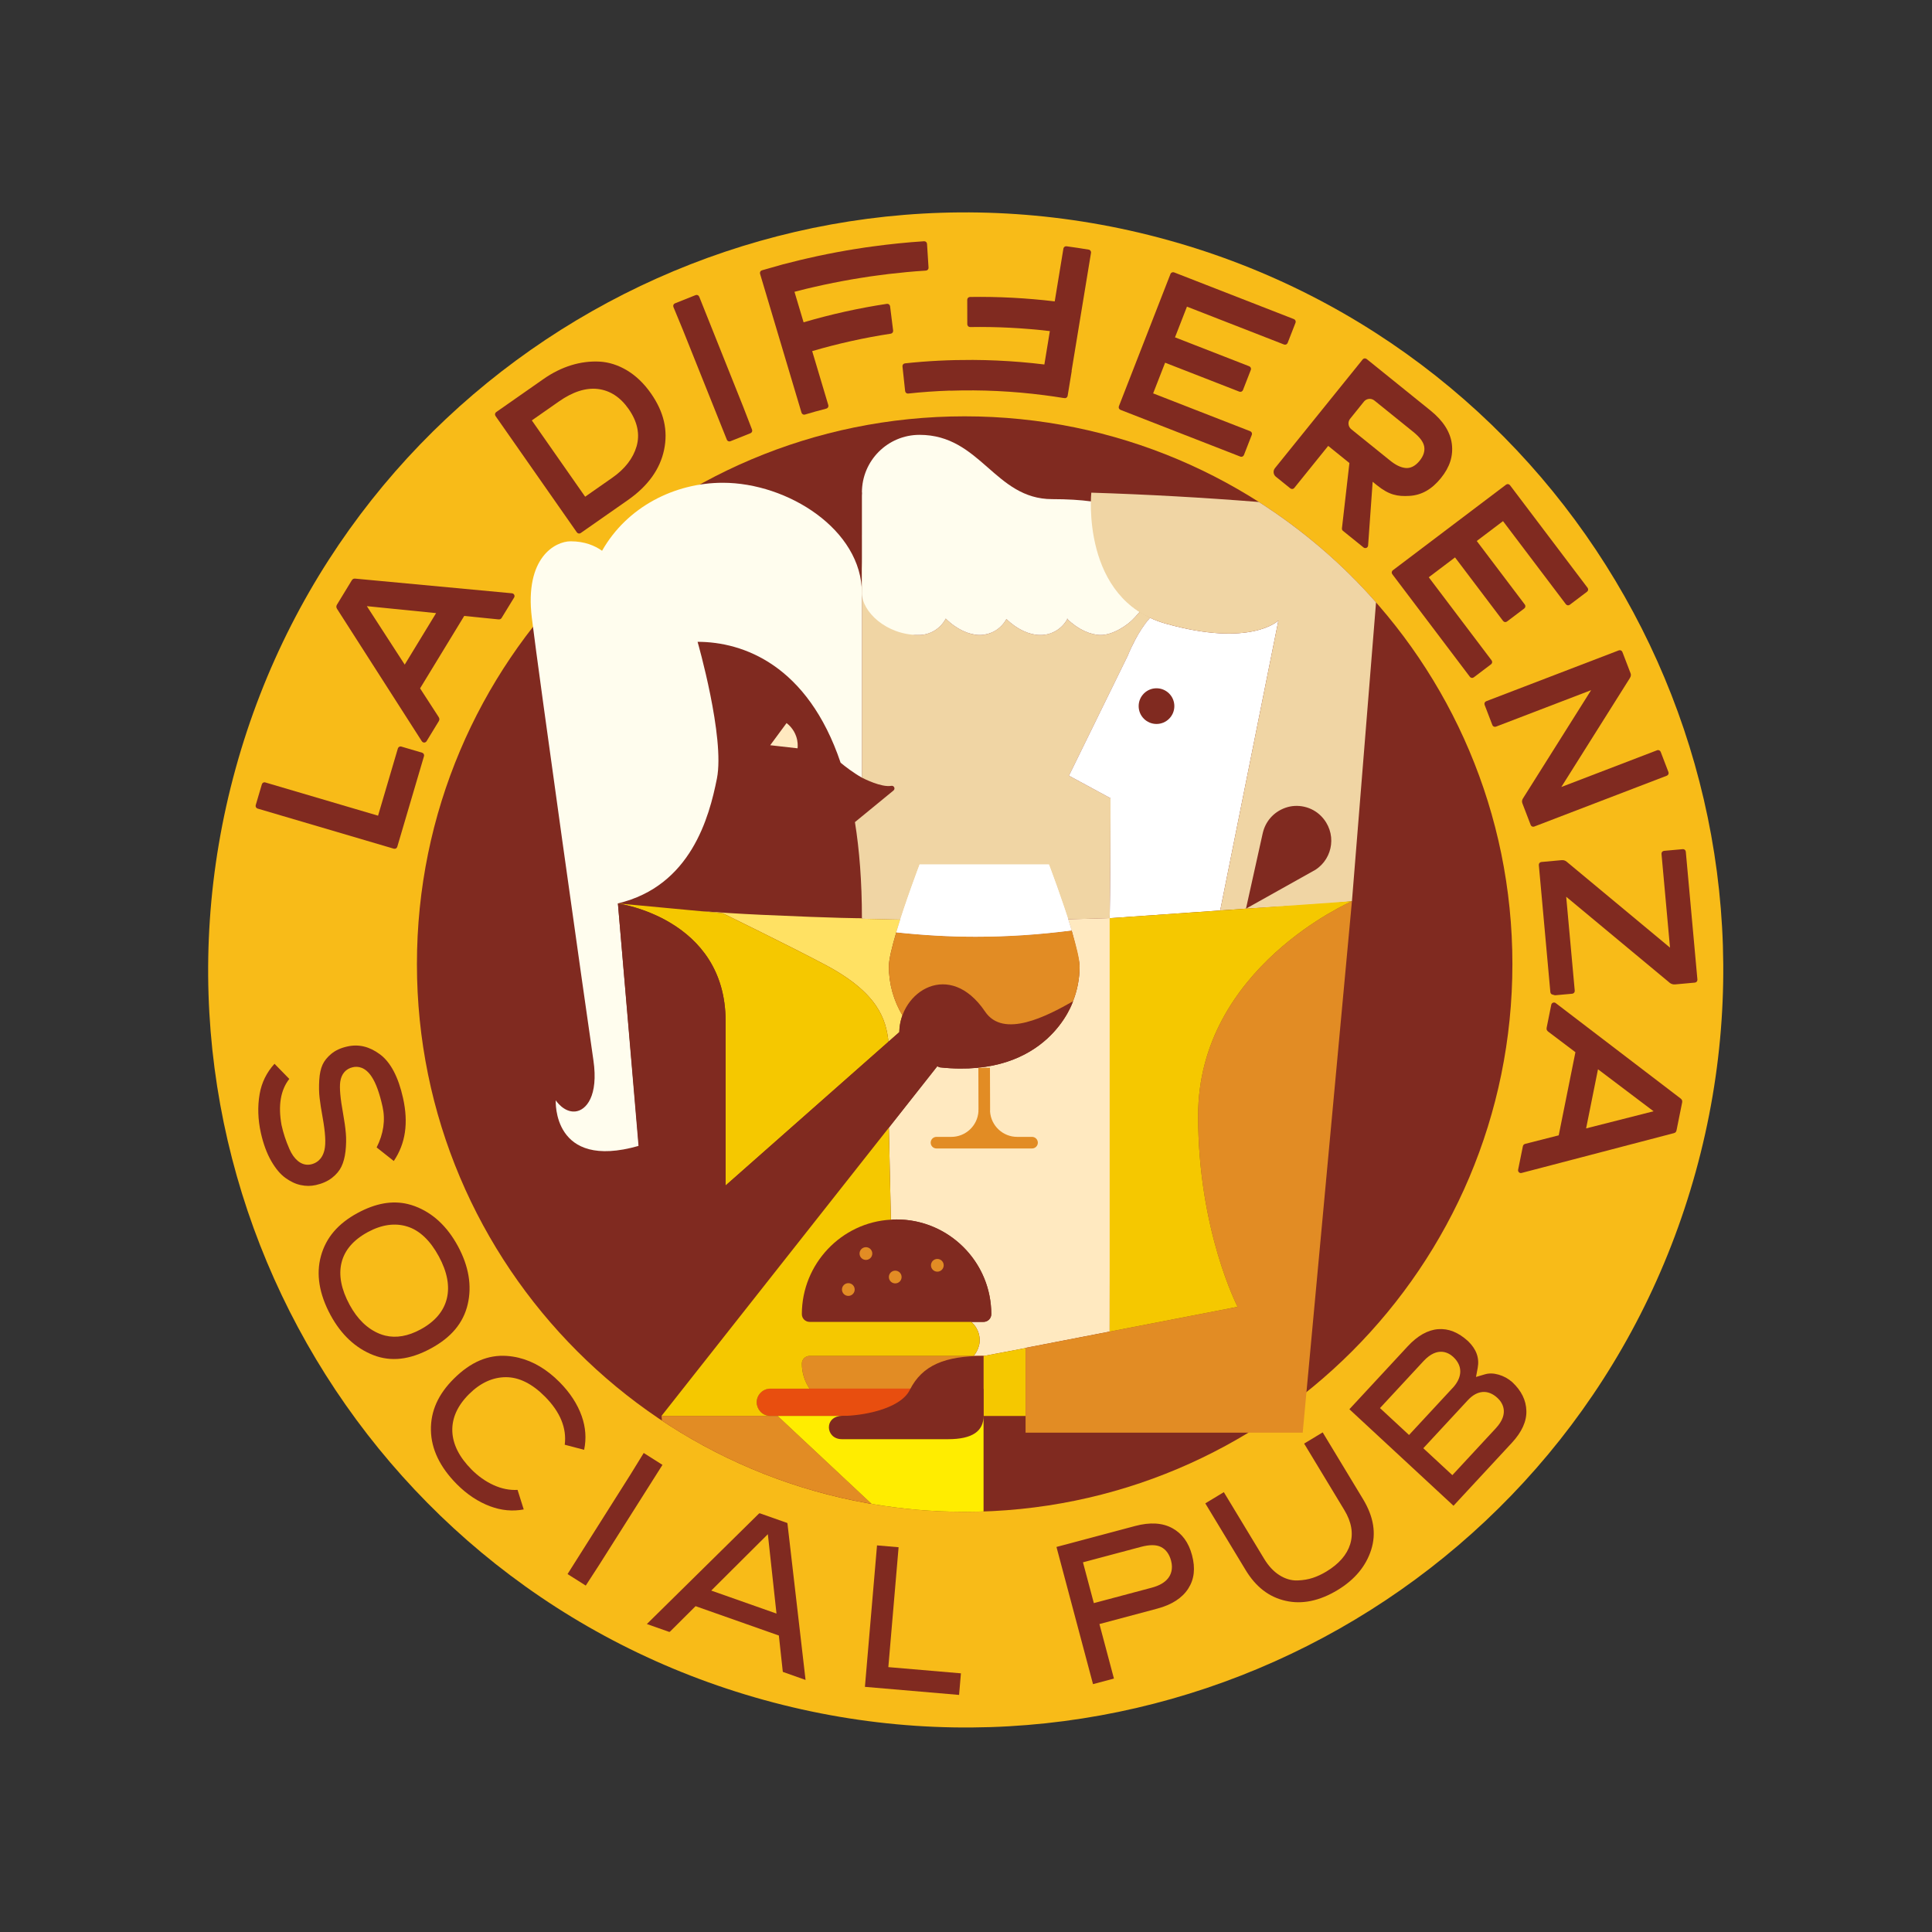 <?xml version="1.0" encoding="utf-8"?>
<!-- Generator: Adobe Illustrator 23.0.0, SVG Export Plug-In . SVG Version: 6.00 Build 0)  -->
<svg version="1.1" id="Livello_1" xmlns="http://www.w3.org/2000/svg" xmlns:xlink="http://www.w3.org/1999/xlink" x="0px" y="0px"
	 viewBox="0 0 283.465 283.465" style="enable-background:new 0 0 283.465 283.465;" xml:space="preserve">
<rect x="0" y="0" width="283.465" height="283.465" fill="#333333" stroke="none"/>
<style type="text/css">
	.st0{fill:#F8BB18;}
	.st1{fill:#802A20;}
	.st2{fill:#F0D5A4;}
	.st3{fill:#FFE163;}
	.st4{fill:#FFE9C0;}
	.st5{fill:#F5FAF6;}
	.st6{fill:#FFFDEE;}
	.st7{fill:#E28C24;}
	.st8{fill:#FFFFFF;}
	.st9{fill:#F5C800;}
	.st10{fill:#E84E0F;}
	.st11{fill:#FFED00;}
</style>
<g>
	<path class="st0" d="M248.8,171.908c-16.345,59.154-77.55,93.857-136.705,77.512
		c-59.155-16.346-93.858-77.55-77.513-136.704s77.55-93.857,136.705-77.512S265.145,112.754,248.8,171.908"/>
	<g>
		<path class="st1" d="M57.8,124.526c0.211,0.051,0.426-0.072,0.488-0.282l3.921-13.3
			c0.031-0.104,0.019-0.216-0.033-0.311c-0.052-0.096-0.139-0.166-0.244-0.197l-3.048-0.898
			c-0.106-0.036-0.216-0.018-0.311,0.033s-0.166,0.14-0.197,0.244l-2.906,9.861l-16.542-4.875
			c-0.232-0.074-0.444,0.061-0.508,0.277l-0.899,3.049c-0.031,0.104-0.019,0.216,0.033,0.311
			c0.052,0.096,0.139,0.166,0.244,0.197l19.982,5.887C57.787,124.523,57.794,124.525,57.8,124.526z"/>
		<path class="st1" d="M61.892,108.76c0.058,0.09,0.147,0.153,0.249,0.177c0.033,0.008,0.066,0.012,0.1,0.011
			c0.141-0.002,0.271-0.076,0.345-0.196l1.799-2.95c0.146-0.247,0.07-0.44-0.031-0.609l-2.719-4.196l6.475-10.625
			l4.978,0.5c0.11,0.013,0.194,0.009,0.265-0.012c0.098-0.028,0.182-0.092,0.235-0.179l1.843-3.011
			c0.074-0.12,0.081-0.27,0.017-0.397c-0.063-0.126-0.183-0.21-0.328-0.225l-22.997-2.152
			c-0.065-0.006-0.2,0.004-0.261,0.028c-0.025,0.01-0.051,0.023-0.074,0.038c-0.066,0.043-0.127,0.109-0.187,0.206
			l-2.163,3.551c-0.157,0.251-0.083,0.448,0.019,0.623L61.892,108.76z M63.985,89.957l-4.604,7.557l-5.556-8.579
			L63.985,89.957z"/>
		<path class="st1" d="M84.635,78.105c0.06,0.086,0.146,0.141,0.24,0.164c0.11,0.026,0.23,0.008,0.33-0.063
			l6.932-4.844c2.916-2.04,4.698-4.511,5.294-7.346c0.606-2.865-0.024-5.579-1.924-8.297
			c-1.017-1.453-2.197-2.588-3.508-3.374c-1.304-0.778-2.656-1.212-4.025-1.288
			c-1.386-0.074-2.789,0.106-4.17,0.533c-1.392,0.429-2.762,1.111-4.071,2.027l-6.931,4.847
			c-0.186,0.129-0.23,0.385-0.101,0.57L84.635,78.105z M78.031,61.682l3.992-2.79
			c2.022-1.414,3.939-2.027,5.697-1.821c1.788,0.217,3.3,1.202,4.513,2.938c1.294,1.85,1.685,3.697,1.164,5.489
			c-0.514,1.756-1.707,3.299-3.548,4.588l-3.994,2.791L78.031,61.682z"/>
		<path class="st1" d="M189.847,46.821l-17.586-6.857c-0.202-0.077-0.448,0.022-0.529,0.233l-7.567,19.407
			c-0.083,0.21,0.021,0.448,0.232,0.53l17.584,6.858c0.018,0.007,0.036,0.012,0.054,0.017
			c0.086,0.021,0.178,0.013,0.26-0.023c0.099-0.044,0.177-0.125,0.216-0.226l1.154-2.961
			c0.083-0.21-0.021-0.448-0.233-0.53l-14.242-5.553l1.755-4.5l10.894,4.248
			c0.099,0.038,0.213,0.037,0.313-0.007c0.099-0.044,0.177-0.125,0.216-0.226l1.154-2.961
			c0.083-0.21-0.022-0.448-0.233-0.53l-10.892-4.246l1.755-4.502l14.242,5.555
			c0.206,0.082,0.448-0.021,0.53-0.233l1.156-2.961c0.04-0.101,0.037-0.214-0.006-0.313
			S189.948,46.861,189.847,46.821z"/>
		<path class="st1" d="M204.279,84.246l11.383,15.056c0.057,0.076,0.139,0.129,0.231,0.151
			c0.013,0.003,0.026,0.005,0.039,0.007c0.107,0.015,0.216-0.013,0.303-0.079l2.535-1.917
			c0.086-0.066,0.143-0.163,0.159-0.27c0.014-0.107-0.014-0.217-0.079-0.303l-9.22-12.194l3.853-2.913
			l7.052,9.325c0.135,0.18,0.392,0.217,0.574,0.08l2.535-1.916c0.086-0.066,0.143-0.162,0.159-0.27
			c0.014-0.107-0.014-0.217-0.079-0.303l-7.053-9.327l3.854-2.913l9.222,12.193
			c0.066,0.087,0.162,0.142,0.27,0.159c0.107,0.015,0.216-0.013,0.303-0.079l2.533-1.916
			c0.18-0.136,0.215-0.393,0.079-0.573l-11.385-15.055c-0.066-0.087-0.164-0.143-0.27-0.159
			c-0.107-0.015-0.216,0.013-0.303,0.079l-16.614,12.564C204.179,83.809,204.143,84.066,204.279,84.246z"/>
		<path class="st1" d="M217.823,103.411l1.137,2.967c0.039,0.101,0.116,0.183,0.215,0.228
			c0.103,0.044,0.212,0.047,0.314,0.008l13.96-5.353l-10.018,15.916c-0.133,0.228-0.154,0.455-0.062,0.697
			l1.213,3.161c0.05,0.131,0.16,0.221,0.286,0.251c0.078,0.019,0.162,0.015,0.242-0.016l19.45-7.459
			c0.101-0.039,0.183-0.116,0.227-0.216c0.044-0.099,0.048-0.212,0.009-0.313l-1.138-2.967
			c-0.081-0.211-0.317-0.317-0.529-0.235l-14.05,5.388l10.051-15.97c0.209-0.328,0.168-0.552,0.107-0.715
			l-1.199-3.124c-0.08-0.211-0.317-0.316-0.529-0.235l-19.45,7.459C217.848,102.964,217.743,103.201,217.823,103.411z"
			/>
		<path class="st1" d="M245.026,139.037l-15.16-12.604c-0.222-0.183-0.465-0.256-0.76-0.229l-2.956,0.269
			c-0.225,0.02-0.391,0.219-0.371,0.445l1.692,18.65c0.017,0.187,0.158,0.34,0.346,0.367
			c0.073,0.011,0.135,0.03,0.196,0.056c0.022,0.01,0.046,0.018,0.069,0.023c0.043,0.011,0.088,0.014,0.133,0.01
			l2.462-0.223c0.108-0.01,0.208-0.062,0.278-0.145c0.069-0.084,0.103-0.191,0.093-0.299l-1.253-13.785
			l15.221,12.654c0.23,0.161,0.494,0.233,0.766,0.206l2.893-0.263c0.225-0.02,0.391-0.219,0.371-0.445
			l-1.704-18.764c-0.02-0.224-0.217-0.392-0.445-0.371l-2.749,0.249c-0.108,0.01-0.208,0.062-0.278,0.145
			c-0.069,0.083-0.103,0.191-0.093,0.299L245.026,139.037z"/>
		<path class="st1" d="M246.809,161.741c0.058-0.289-0.08-0.447-0.234-0.573l-18.321-13.996
			c-0.113-0.086-0.26-0.107-0.392-0.058c-0.132,0.05-0.229,0.164-0.258,0.302l-0.68,3.382
			c-0.057,0.287,0.082,0.444,0.224,0.559c0.003,0.003,0.007,0.005,0.01,0.008l3.989,3.014l-2.451,12.199
			l-4.848,1.232c-0.11,0.026-0.19,0.06-0.251,0.106c-0.08,0.06-0.135,0.148-0.155,0.245l-0.701,3.459
			c-0.028,0.139,0.018,0.282,0.12,0.379c0.053,0.05,0.117,0.084,0.185,0.101c0.065,0.015,0.133,0.015,0.199-0.002
			l22.345-5.841c0.053-0.014,0.167-0.062,0.211-0.095c0.028-0.022,0.054-0.047,0.075-0.075
			c0.052-0.066,0.089-0.157,0.111-0.266L246.809,161.741z M242.613,163.046l-9.897,2.513l1.743-8.674
			L242.613,163.046z"/>
		<path class="st1" d="M100.18,48.368l6.462,16.141c0.051,0.128,0.16,0.216,0.285,0.246
			c0.08,0.019,0.166,0.015,0.248-0.018l2.936-1.172c0.208-0.083,0.311-0.318,0.23-0.528l-1.306-3.38
			l-6.446-16.129c-0.084-0.211-0.324-0.311-0.532-0.228l-3.025,1.208c-0.101,0.041-0.183,0.12-0.225,0.221
			c-0.042,0.101-0.043,0.214-0.001,0.315L100.18,48.368z"/>
		<path class="st1" d="M197.987,67.934l-1.096,9.587c-0.016,0.139,0.04,0.277,0.149,0.365l3.024,2.44
			c0.048,0.039,0.103,0.066,0.162,0.08c0.085,0.02,0.176,0.013,0.259-0.023c0.14-0.061,0.234-0.194,0.245-0.346
			l0.667-9.35l0.61,0.492c1.813,1.462,3.038,1.678,4.795,1.577c1.771-0.103,3.284-0.963,4.625-2.628
			c1.293-1.601,1.812-3.239,1.587-5.006c-0.224-1.751-1.276-3.395-3.126-4.888l-9.374-7.563
			c-0.175-0.141-0.434-0.115-0.576,0.061L187.06,68.691c-0.307,0.382-0.247,0.943,0.134,1.251
			c-0,0-0,0,0.001,0.001l2.126,1.713c0.176,0.141,0.433,0.115,0.575-0.062l4.979-6.172
			L197.987,67.934z M200.114,58.928c0.274-0.339,0.711-0.471,1.109-0.376c0.152,0.037,0.3,0.107,0.429,0.212
			l5.707,4.605c0.959,0.774,1.483,1.476,1.601,2.147c0.12,0.685-0.105,1.385-0.667,2.082
			c-0.638,0.792-1.372,1.158-2.126,1.059c-0.699-0.087-1.414-0.441-2.204-1.078l-5.706-4.604
			c-0.227-0.183-0.368-0.444-0.4-0.735c-0.031-0.291,0.053-0.576,0.235-0.802
			c0-0,0-0,0.001-0L200.114,58.928z"/>
		<path class="st1" d="M50.743,166.284c-0.073-0.848-0.207-1.809-0.397-2.857c-0.416-2.277-0.554-3.823-0.423-4.726
			c0.167-1.139,0.821-1.891,1.842-2.118c0.737-0.165,1.817-0.054,2.774,1.405c0.625,0.953,1.144,2.386,1.588,4.381
			c0.438,1.964,0.147,3.976-0.866,5.983l2.517,1.992c1.725-2.565,2.168-5.589,1.357-9.235
			c-0.692-3.108-1.835-5.269-3.394-6.422c-1.546-1.143-3.112-1.519-4.784-1.145c-0.953,0.211-1.74,0.571-2.339,1.068
			c-0.602,0.499-1.038,1.04-1.295,1.608c-0.266,0.587-0.428,1.343-0.481,2.251
			c-0.057,0.96-0.041,1.837,0.049,2.607c0.093,0.804,0.241,1.765,0.442,2.856
			c0.405,2.24,0.495,3.799,0.277,4.77c-0.336,1.478-1.261,1.978-1.978,2.136
			c-0.688,0.154-1.361-0.025-1.949-0.519c-0.488-0.412-0.896-0.991-1.214-1.724
			c-0.28-0.64-0.512-1.247-0.692-1.8c-0.179-0.549-0.338-1.127-0.469-1.719
			c-0.523-2.877-0.139-5.146,1.137-6.776l-2.169-2.221c-1.16,1.271-1.892,2.761-2.183,4.443
			c-0.316,1.823-0.255,3.737,0.18,5.692c0.356,1.602,0.869,2.991,1.522,4.13c0.638,1.109,1.334,1.94,2.07,2.472
			c0.741,0.534,1.498,0.902,2.249,1.055c0.753,0.167,1.482,0.167,2.228,0.002c0.939-0.209,1.735-0.564,2.366-1.054
			c0.625-0.487,1.087-1.037,1.376-1.633c0.304-0.626,0.509-1.391,0.609-2.272
			C50.797,167.993,50.814,167.108,50.743,166.284z"/>
		<path class="st1" d="M67.186,182.836c-1.576-2.912-3.702-4.884-6.318-5.861c-0.339-0.126-0.68-0.231-1.023-0.313
			c-2.308-0.554-4.735-0.119-7.388,1.316c-2.871,1.555-4.627,3.618-5.368,6.307
			c-0.736,2.664-0.26,5.579,1.409,8.666c1.559,2.877,3.671,4.853,6.28,5.872c2.596,1.01,5.356,0.696,8.435-0.973
			c2.994-1.62,4.762-3.734,5.406-6.465C69.262,188.659,68.781,185.783,67.186,182.836z M61.701,195.057
			c-1.828,0.989-3.561,1.293-5.166,0.908c-0.286-0.069-0.569-0.16-0.848-0.273
			c-1.779-0.723-3.257-2.154-4.394-4.255c-1.225-2.261-1.626-4.329-1.191-6.145
			c0.442-1.849,1.743-3.37,3.867-4.521c2.037-1.102,3.992-1.377,5.795-0.81c1.798,0.561,3.355,2.037,4.627,4.386
			c1.224,2.264,1.617,4.342,1.168,6.178C65.103,192.394,63.805,193.918,61.701,195.057z"/>
		<path class="st1" d="M82.101,202.787c-1.85-1.865-3.868-3.065-6.014-3.58c-0.558-0.134-1.124-0.221-1.698-0.263
			c-2.781-0.201-5.329,0.889-7.788,3.329c-2.318,2.299-3.423,4.773-3.376,7.563
			c0.045,2.764,1.321,5.428,3.793,7.918c1.492,1.504,3.144,2.599,4.91,3.256c1.638,0.612,3.288,0.763,4.913,0.455
			l-0.904-2.866c-1.191,0.064-2.369-0.177-3.541-0.715c-1.165-0.535-2.247-1.302-3.215-2.279
			c-1.8-1.814-2.748-3.7-2.817-5.607c-0.069-1.934,0.763-3.775,2.474-5.471
			c1.64-1.627,3.447-2.457,5.37-2.465c1.931-0.01,3.865,0.949,5.751,2.849c2.234,2.252,3.209,4.627,2.9,7.061
			l2.845,0.746c0.348-1.652,0.226-3.303-0.354-4.946C84.728,206.012,83.635,204.333,82.101,202.787z"/>
		<path class="st1" d="M115.52,223.469c-0.003-0.005-0.029-0.025-0.086-0.044l-3.927-1.384
			c-0.064-0.024-0.085-0.03-0.177,0.055l-16.422,16.183l3.252,1.146c0.059,0.022,0.079,0.028,0.171-0.057
			l3.725-3.71l12.219,4.307l0.569,5.238c0.007,0.078,0.021,0.099,0.021,0.1l3.327,1.18l-2.655-22.947
			C115.532,223.494,115.524,223.473,115.52,223.469z M104.354,233.371l8.306-8.272l1.267,11.645L104.354,233.371z"/>
		<polygon class="st1" points="130.338,244.602 131.843,227.012 128.677,226.742 126.901,247.496 140.717,248.68 
			140.988,245.513 		"/>
		<path class="st1" d="M172.006,224.217c-1.436-0.792-3.269-0.903-5.446-0.324l-11.553,3.078l5.361,20.129l3.071-0.817
			l-2.131-8.002l8.483-2.261c2.125-0.564,3.654-1.551,4.547-2.933c0.888-1.376,1.07-2.985,0.555-4.918
			C174.395,226.31,173.452,225.016,172.006,224.217z M171.405,231.537c-0.495,0.647-1.292,1.11-2.433,1.413
			l-8.484,2.26l-1.593-5.986l8.483-2.26c1.284-0.342,2.248-0.339,2.95,0.004
			c0.73,0.361,1.231,1.04,1.493,2.018C172.149,230.219,171.776,231.054,171.405,231.537z"/>
		<path class="st1" d="M194.065,210.161l-2.72,1.644l5.905,9.764c1.053,1.741,1.338,3.425,0.848,5.005
			c-0.477,1.543-1.651,2.889-3.487,4c-0.656,0.397-1.321,0.709-1.975,0.927
			c-0.675,0.226-1.433,0.355-2.255,0.384c-0.91,0.033-1.817-0.233-2.691-0.793
			c-0.837-0.535-1.585-1.342-2.223-2.398l-5.905-9.764l-2.719,1.645l5.905,9.764c1.499,2.482,3.428,3.981,5.861,4.529
			c2.419,0.56,4.991,0.031,7.646-1.575c2.504-1.514,4.163-3.503,4.928-5.913
			c0.764-2.402,0.367-4.841-1.214-7.454L194.065,210.161z"/>
		<path class="st1" d="M221.891,202.797c-0.589-0.522-1.28-0.902-2.036-1.114c-0.74-0.209-1.394-0.217-2.011-0.034
			l-1.285,0.38l0.248-1.316c0.276-1.464-0.188-2.754-1.418-3.945c-1.421-1.29-2.861-1.869-4.384-1.752
			c-1.523,0.118-3.022,0.961-4.457,2.509l-8.565,9.239l15.277,14.162l8.565-9.24
			c1.457-1.57,2.172-3.147,2.127-4.686C223.906,205.439,223.232,204.065,221.891,202.797z M202.474,206.594
			l6.382-6.887c2.097-2.26,3.748-1.188,4.361-0.62c1.354,1.255,1.381,2.851,0.076,4.38l-0.023,0.025
			l-6.535,7.05L202.474,206.594z M219.474,209.549l-0,0.001l-6.383,6.886l-4.262-3.95l6.535-7.051
			c1.38-1.488,2.967-1.607,4.35-0.324C220.34,205.691,221.57,207.286,219.474,209.549z"/>
		<polygon class="st1" points="92.561,216.25 83.272,230.948 85.943,232.639 87.911,229.602 97.199,214.926 
			94.446,213.184 		"/>
		<path class="st1" d="M111.517,40.173l0.999,3.347c0,0,0,0,0,0l5.082,17.027
			c0.031,0.104,0.102,0.191,0.198,0.243c0.031,0.017,0.064,0.029,0.099,0.038c0.07,0.017,0.143,0.015,0.213-0.006
			c0.995-0.298,2.018-0.583,3.132-0.871c0.108-0.028,0.2-0.098,0.254-0.195c0.055-0.097,0.068-0.211,0.036-0.318
			l-2.365-7.921c3.779-1.107,7.643-1.968,11.532-2.559c0.219-0.034,0.372-0.236,0.344-0.456l-0.448-3.569
			c-0.014-0.109-0.071-0.208-0.159-0.275c-0.086-0.066-0.199-0.095-0.307-0.078
			c-4.121,0.621-8.217,1.534-12.224,2.71l-1.337-4.478c0.028-0.007,0.056-0.014,0.083-0.021
			c0.535-0.139,1.071-0.278,1.608-0.408c0.414-0.1,0.83-0.195,1.246-0.29c0.458-0.105,0.917-0.209,1.376-0.308
			c0.458-0.098,0.917-0.193,1.377-0.285c0.414-0.083,0.828-0.163,1.242-0.241c0.491-0.092,0.982-0.182,1.474-0.267
			c0.378-0.065,0.756-0.126,1.134-0.187c0.523-0.084,1.046-0.169,1.571-0.245c0.323-0.047,0.646-0.088,0.97-0.132
			c0.577-0.078,1.155-0.158,1.733-0.226c0.015-0.002,0.031-0.003,0.046-0.005c0.824-0.097,1.649-0.184,2.474-0.261
			c0.006-0.001,0.011-0.004,0.017-0.005c0.978-0.091,1.958-0.168,2.937-0.23c0.108-0.007,0.209-0.057,0.281-0.138
			c0.071-0.082,0.108-0.188,0.101-0.297l-0.222-3.487c-0.014-0.225-0.208-0.396-0.434-0.383
			c-2.523,0.16-5.042,0.422-7.551,0.763c-0.323,0.044-0.647,0.085-0.97,0.132
			c-0.545,0.079-1.089,0.167-1.632,0.254c-0.401,0.065-0.801,0.129-1.201,0.198
			c-0.502,0.087-1.003,0.178-1.503,0.272c-0.449,0.084-0.897,0.171-1.344,0.261
			c-0.463,0.093-0.925,0.188-1.386,0.287c-0.499,0.107-0.997,0.22-1.495,0.334c-0.413,0.095-0.826,0.189-1.238,0.288
			c-0.591,0.143-1.18,0.295-1.768,0.449c-0.169,0.044-0.34,0.084-0.509,0.129
			c-0.013,0.002-0.026-0.001-0.039,0.003c-0.08,0.021-0.158,0.046-0.237,0.067
			c-0.018,0.005-0.035,0.01-0.053,0.015c-0.042,0.011-0.083,0.024-0.125,0.036
			c-0.858,0.232-1.713,0.475-2.564,0.728c-0.057,0.017-0.115,0.032-0.173,0.049
			c-0.163,0.049-0.273,0.189-0.29,0.347c0,0-0,0-0,0
			C111.496,40.064,111.501,40.119,111.517,40.173z"/>
		<path class="st1" d="M141.922,47.577c0,0.11,0.045,0.215,0.122,0.292c0.08,0.077,0.186,0.119,0.294,0.117
			c3.855-0.065,7.788,0.134,11.697,0.592l-0.804,4.9c-2.309-0.285-4.625-0.475-6.943-0.579
			c-0.023-0.001-0.047-0.002-0.07-0.003c-1.127-0.05-2.253-0.079-3.381-0.085
			c-0.037-0-0.074-0.001-0.112-0.001c-3.323-0.015-6.645,0.145-9.95,0.503c-0.225,0.024-0.387,0.226-0.363,0.451
			l0.391,3.614c0.012,0.108,0.066,0.206,0.15,0.275c0.048,0.038,0.103,0.065,0.161,0.079
			c0.045,0.011,0.093,0.014,0.139,0.009c2.022-0.219,4.051-0.359,6.082-0.43
			c0.001,0,0.002,0.002,0.003,0.002c0.035,0.008,0.072,0.012,0.109,0.011
			c4.553-0.154,9.182,0.067,13.758,0.659c0.962,0.125,1.927,0.262,2.89,0.42l0.003-0.02
			c0.019,0.003,0.039,0.005,0.059,0.009c0.004,0.001,0.008-0.001,0.012-0l0,0.023
			c0.108,0.019,0.219-0.005,0.308-0.069c0.089-0.063,0.15-0.16,0.168-0.268l0.592-3.601
			c0.007-0.041,0.005-0.083-0.002-0.123l2.839-17.259c0.036-0.224-0.123-0.441-0.338-0.47
			c-1.085-0.179-2.17-0.345-3.253-0.491c-0.22-0.029-0.423,0.121-0.459,0.339l-1.273,7.747
			c-4.155-0.497-8.335-0.715-12.432-0.649c-0.223,0.004-0.402,0.186-0.403,0.41L141.922,47.577z"/>
	</g>
	<path class="st1" d="M221.901,141.449c0,44.384-35.98,80.365-80.365,80.365c-44.383,0-80.364-35.981-80.364-80.365
		s35.98-80.365,80.364-80.365C185.921,61.084,221.901,97.065,221.901,141.449"/>
	<g>
		<path class="st2" d="M166.975,89.58c0.086,0.06,0.17,0.12,0.259,0.178c-0.31,0.347-0.567,0.636-0.749,0.84
			c-1.069,1.202-3.252,2.571-4.972,2.571c-0.002,0-0.005-0.001-0.007-0.001c-0.188,0-0.382-0.013-0.582-0.04
			c-0.089-0.011-0.181-0.034-0.273-0.05c-0.112-0.021-0.223-0.038-0.338-0.067
			c-0.125-0.031-0.254-0.073-0.382-0.113c-0.081-0.026-0.159-0.048-0.241-0.078
			c-0.153-0.055-0.306-0.119-0.461-0.186c-0.057-0.026-0.112-0.048-0.169-0.074
			c-0.173-0.081-0.347-0.173-0.52-0.27c-0.036-0.02-0.073-0.04-0.11-0.061
			c-0.188-0.108-0.374-0.227-0.561-0.355c-0.021-0.014-0.041-0.03-0.063-0.043
			c-0.197-0.138-0.392-0.286-0.585-0.445c-0.009-0.008-0.018-0.016-0.027-0.024
			c-0.202-0.166-0.4-0.345-0.595-0.535c-0.378,0.696-0.933,1.282-1.609,1.693
			c-0.019,0.011-0.041,0.021-0.06,0.033c-0.151,0.088-0.303,0.171-0.465,0.242
			c-0.049,0.021-0.102,0.036-0.153,0.055c-0.135,0.055-0.271,0.11-0.412,0.15
			c-0.094,0.026-0.192,0.04-0.287,0.06c-0.105,0.023-0.206,0.052-0.313,0.066
			c-0.191,0.027-0.386,0.038-0.583,0.041c-0.015,0-0.03,0.003-0.046,0.003c-0.002,0-0.004-0.001-0.006-0.001
			c-0.015,0-0.032-0.003-0.046-0.003c-0.015,0-0.031,0.004-0.046,0.004c-1.453,0-3.314-0.778-4.911-2.344
			c-0.283,0.522-0.666,0.982-1.126,1.352c-0.006,0.005-0.013,0.009-0.019,0.013
			c-0.764,0.61-1.731,0.978-2.783,0.978c-1.47,0-3.355-0.796-4.964-2.396h-0.014
			c-0.747,1.425-2.241,2.396-3.961,2.396c-3.18,0-8.334-3.682-8.334-11.343v32.272
			c0.258,0.13,2.847,1.461,4.318,1.2c0.387-0.068,0.618,0.411,0.327,0.674l-5.669,4.649
			c0.656,4.077,1.024,8.75,1.024,14.104v0.077c6.09,0.163,12.131,0.234,17.948,0.234
			c5.947,0,12.148-0.113,18.399-0.332c0.007-0.239,0.107-3.83,0.124-14.585H162.9l0.034-0.011
			c0.001-0.944,0.002-1.937,0.002-2.996l-6.099-3.302l8.604-17.552c1.624-3.95,3.325-5.642,3.325-5.642
			l0.01-0.003C168.127,90.306,167.53,89.959,166.975,89.58"/>
		<path class="st3" d="M106.035,133.989c0,0,9.988,4.88,15.099,7.597c7.742,4.116,8.873,8.018,9.224,11.251
			l1.587-1.4c0.013-0.86,0.18-1.691,0.462-2.465c-1.263-2.103-1.991-4.564-1.991-7.197
			c0-0.986,0.461-2.869,1.088-4.973c3.852,0.408,3.86,0.406,0.008-0.008c0.182-0.611,0.379-1.239,0.582-1.87
			c-1.87-0.035-3.747-0.073-5.631-0.123v-0.077c0,0-3.195,0.026-14.715-0.501c-3.293-0.151-6.426-0.351-9.221-0.563
			L106.035,133.989z"/>
		<path class="st4" d="M162.81,195.373l0.084-60.655l-0.084-0.014c0,0-4.066,0.127-6.087,0.176
			c0.178,0.55,0.511,1.636,0.511,1.636l-0.003,0.009c0,0,1.172,4.222,1.172,5.252c0,1.815-0.349,3.547-0.977,5.138
			l0.005-0.003c0,0-3.601,11.382-19.478,9.699c-0.109-0.011-0.259-0.08-0.429-0.173l-7.108,9.014v0.009
			l0.299,13.458l0,0l1.966,0.05c7.134,0.579,12.763,6.567,12.763,13.847c0,0.626-0.508,1.134-1.135,1.134h-1.817
			c0.291,0.244,0.542,0.535,0.742,0.861h-0.003c0.078,0.128,0.148,0.261,0.209,0.399l0.017,0.042
			c0.051,0.117,0.094,0.238,0.132,0.362c0.011,0.033,0.02,0.066,0.03,0.1c0.03,0.111,0.053,0.222,0.072,0.336
			c0.007,0.038,0.014,0.076,0.019,0.114c0.02,0.149,0.033,0.299,0.033,0.452c0,0.216-0.022,0.424-0.06,0.629
			c-0.022,0.121-0.061,0.235-0.098,0.351c-0.15,0.503-0.399,0.964-0.742,1.346h1.468
			c0.017,0,0.033,0.004,0.049,0.005l3.366-0.635l2.749-0.519v-0.031
			C153.886,197.1,162.81,195.373,162.81,195.373"/>
		<path class="st5" d="M163.393,85.969c-0.177-0.26-0.342-0.524-0.5-0.791
			C163.051,85.445,163.216,85.709,163.393,85.969"/>
		<path class="st5" d="M126.462,78.486h-0.011c0.007,0.359,0.011,0.681,0.011,0.934V78.486z"/>
		<path class="st5" d="M160.55,78.486h-0.004c0.361,2.108,1.05,4.481,2.324,6.652
			C161.598,82.968,160.911,80.594,160.55,78.486"/>
		<path class="st5" d="M165.352,88.277c0.448,0.422,0.933,0.82,1.458,1.189
			C166.284,89.098,165.799,88.699,165.352,88.277"/>
		<path class="st5" d="M163.997,86.794c0.372,0.472,0.779,0.926,1.223,1.357
			C164.776,87.72,164.369,87.266,163.997,86.794"/>
		<path class="st5" d="M163.917,86.689c-0.181-0.234-0.356-0.473-0.521-0.717
			C163.56,86.216,163.735,86.455,163.917,86.689"/>
		<path class="st6" d="M160.172,73.576c-1.665-0.226-3.587-0.342-5.797-0.342c-8.438,0-10.485-9.433-19.461-9.433
			c-4.667,0-8.452,3.785-8.452,8.452l0.023,0.026c-0.014,0.142-0.023,0.285-0.023,0.43v14.311
			c0,2.682,3.526,6.149,8.334,6.149c1.72,0,3.214-0.971,3.961-2.396h0.014c0.201,0.2,0.404,0.387,0.612,0.561
			c0.002,0.001,0.003,0.002,0.004,0.003c0.206,0.172,0.412,0.331,0.621,0.477c0.009,0.007,0.016,0.013,0.025,0.018
			c0.201,0.14,0.402,0.27,0.605,0.388c0.023,0.013,0.045,0.024,0.066,0.037c0.19,0.108,0.379,0.208,0.568,0.297
			c0.043,0.02,0.086,0.037,0.129,0.056c0.169,0.076,0.337,0.148,0.503,0.207c0.072,0.026,0.14,0.044,0.21,0.067
			c0.14,0.044,0.28,0.091,0.417,0.125c0.108,0.028,0.213,0.043,0.321,0.064c0.097,0.017,0.197,0.042,0.292,0.054
			c0.202,0.027,0.401,0.041,0.591,0.041c0.212,0,0.423-0.014,0.628-0.044c0.103-0.014,0.202-0.041,0.301-0.063
			c0.1-0.021,0.201-0.036,0.298-0.063c0.141-0.04,0.275-0.094,0.409-0.148
			c0.052-0.02,0.106-0.035,0.157-0.057c0.161-0.071,0.316-0.155,0.467-0.243c0.019-0.011,0.039-0.02,0.059-0.031
			c0.675-0.412,1.231-0.997,1.61-1.694c1.596,1.566,3.458,2.344,4.911,2.344c0.015,0,0.031-0.004,0.046-0.004
			c0.016,0.001,0.035,0.004,0.052,0.004c1.699,0,3.172-0.949,3.928-2.344c-0.016-0.017-0.034-0.036-0.051-0.053
			h0.083c-0.009,0.018-0.021,0.035-0.032,0.053c1.597,1.566,3.46,2.344,4.913,2.344
			c1.72,0,3.903-1.37,4.972-2.571c0.182-0.205,0.439-0.494,0.749-0.84
			C160.629,85.491,160.115,76.836,160.172,73.576"/>
		<path class="st6" d="M126.463,87.02c-0.001-9.311-10.899-16.188-20.411-16.188c-7.067,0-14.061,3.53-17.717,9.979
			c-1.038-0.741-2.537-1.391-4.615-1.391c-2.217,0-6.774,2.337-5.69,11.226c1.076,8.818,7.795,56.443,9.035,64.915
			c0.764,5.225-1.051,7.375-2.687,7.518c-1.685,0.148-2.837-1.638-2.837-1.638s-0.582,10.339,12.189,6.677
			l-3.07-35.558v-0.001c0.003,0,0.006,0.001,0.009,0.001c-0.004-0.005-0.01-0.012-0.01-0.012
			c10.711-2.551,13.401-12.654,14.527-18.315c1.199-6.029-2.837-20.065-2.837-20.065
			c6.675,0,16.139,3.387,20.986,17.738c0.671,0.559,1.825,1.452,3.127,2.194
			C126.463,114.101,126.463,91.195,126.463,87.02z"/>
		<path class="st7" d="M157.232,136.524c-4.69,0.601-9.4,0.914-14.131,0.914c-3.879,0-7.743-0.228-11.597-0.636
			c-0.626,2.104-1.088,3.987-1.088,4.974c0,7.729,6.266,13.994,13.994,13.994c7.729,0,13.994-6.265,13.994-13.994
			C158.404,140.746,157.9,138.739,157.232,136.524"/>
		<path class="st8" d="M143.119,137.438c4.725,0,9.431-0.314,14.115-0.923c-1.335-4.422-3.334-9.676-3.334-9.676
			h-18.969c0,0-2.084,5.478-3.419,9.955C135.369,137.208,139.236,137.438,143.119,137.438"/>
		<path class="st1" d="M131.945,151.437c0.095-5.997,7.4-10.692,12.592-3.008c2.702,3.997,9.11,0.633,12.895-1.518
			c0,0-3.601,11.382-19.478,9.699C136.818,156.489,131.945,151.437,131.945,151.437"/>
		<path class="st7" d="M151.42,166.803h-2.181c-2.109,0-3.842-1.648-3.977-3.724
			c0.004-0.088,0.007-0.178,0.007-0.266l-0.022-6.15l-1.701,0.006l0.02,6.147h-0.013
			c0,0.087,0.002,0.176,0.005,0.264c-0.135,2.075-1.868,3.723-3.977,3.723h-2.181c-0.47,0-0.85,0.38-0.85,0.851
			c0,0.47,0.38,0.85,0.85,0.85h2.181h9.659h2.181c0.471,0,0.852-0.38,0.852-0.85
			C152.272,167.184,151.891,166.803,151.42,166.803"/>
		<path class="st9" d="M90.661,132.56c0,0,15.8,2.159,15.8,17.27v24.107l23.897-21.099
			c-0.352-3.233-1.482-7.134-9.224-11.251c-5.112-2.717-15.099-7.597-15.099-7.597l-15.375-1.44L90.661,132.56z"/>
		<path class="st7" d="M144.308,198.94h-25.524c-0.627,0-1.134,0.507-1.134,1.134c0,3.603,2.931,6.533,6.534,6.533
			h14.725c3.604,0,6.535-2.93,6.535-6.533C145.443,199.447,144.934,198.94,144.308,198.94"/>
		<path class="st1" d="M131.546,178.917c-7.663,0-13.897,6.233-13.897,13.897c0,0.626,0.508,1.133,1.134,1.133h25.524
			c0.626,0,1.135-0.507,1.135-1.133C145.443,185.15,139.209,178.917,131.546,178.917"/>
		<path class="st10" d="M141.375,203.732h-28.345c-1.106,0-2.007,0.9-2.007,2.006c0,1.107,0.901,2.007,2.007,2.007
			h28.345c1.105,0,2.006-0.901,2.006-2.007C143.381,204.632,142.48,203.732,141.375,203.732"/>
		<polygon class="st9" points="150.472,207.757 144.308,207.757 144.308,198.954 150.472,197.791 		"/>
		<path class="st1" d="M97.056,207.745l40.471-51.313l-5.582-4.995l-25.483,22.5v-24.107
			c0-15.111-15.8-17.27-15.8-17.27L97.056,207.745z"/>
		<path class="st5" d="M163.393,85.969c-0.177-0.26-0.342-0.524-0.5-0.791
			C163.051,85.445,163.216,85.709,163.393,85.969"/>
		<path class="st5" d="M160.55,78.486h-0.004c0.361,2.108,1.05,4.481,2.324,6.652
			C161.598,82.968,160.911,80.594,160.55,78.486"/>
		<path class="st5" d="M165.352,88.277c0.448,0.422,0.933,0.82,1.458,1.189
			C166.284,89.098,165.799,88.699,165.352,88.277"/>
		<path class="st5" d="M163.997,86.794c0.372,0.472,0.779,0.926,1.223,1.357
			C164.776,87.72,164.369,87.266,163.997,86.794"/>
		<path class="st5" d="M163.917,86.689c-0.181-0.234-0.356-0.473-0.521-0.717
			C163.56,86.216,163.735,86.455,163.917,86.689"/>
		<path class="st8" d="M143.119,137.438c4.725,0,9.431-0.314,14.115-0.923c-1.335-4.422-3.334-9.676-3.334-9.676
			h-18.969c0,0-2.084,5.478-3.419,9.955C135.369,137.208,139.236,137.438,143.119,137.438"/>
		<path class="st1" d="M123.534,211.163h11.197h3.023h1.341c3.619,0,5.212-1.205,5.212-3.415v-8.803
			c-5.589,0-8.982,1.313-10.822,4.99c-1.435,2.87-7.111,3.812-9.937,3.812c-1.168,0-1.789,0.654-1.912,1.389
			c-0.018,0.105-0.025,0.212-0.022,0.319C121.636,210.31,122.3,211.163,123.534,211.163z"/>
		<path class="st1" d="M121.615,209.464c0.021,0.854,0.685,1.708,1.919,1.708h0
			C122.3,211.172,121.636,210.318,121.615,209.464z"/>
		<path class="st8" d="M187.568,91.047c0,0-4.045,3.975-16.547,0.448c-0.822-0.232-1.58-0.519-2.285-0.849
			c-0.221,0.232-1.79,1.95-3.296,5.612l-8.604,17.552l6.099,3.302c0,1.058-0.001,2.052-0.002,2.996l-0.025,0.009
			c0,0.001,0,0.002,0,0.003h0.025c-0.017,10.754-0.117,14.345-0.124,14.585c0,0,0.1-0.001,0.273-0.005l15.948-1.115
			L187.568,91.047z"/>
		<circle class="st1" cx="169.683" cy="103.603" r="2.618"/>
		<path class="st4" d="M113.006,109.34l4.015,0.453c0.037-0.379,0.046-1.009-0.196-1.727
			c-0.369-1.094-1.099-1.729-1.42-1.977C114.606,107.173,113.805,108.257,113.006,109.34z"/>
		<circle class="st7" cx="124.468" cy="189.201" r="0.934"/>
		<circle class="st7" cx="127.049" cy="183.922" r="0.934"/>
		<circle class="st7" cx="131.35" cy="187.366" r="0.934"/>
		<circle class="st7" cx="137.527" cy="185.646" r="0.934"/>
		<path class="st2" d="M171.021,91.495c12.502,3.528,16.547-0.448,16.547-0.448l-8.538,42.537
			c1.339-0.082,2.563-0.181,3.782-0.264l2.47-11.132l0.003,0.001c0.372-1.596,1.504-3.017,3.28-3.659
			c1.813-0.655,3.908-0.177,5.261,1.196c2.36,2.395,1.831,6.181-0.834,7.895l-10.179,5.699
			c5.431-0.37,10.064-0.484,15.546-1.087l3.535-43.848c-4.994-5.691-10.78-10.633-17.183-14.731
			c-8.097-0.647-16.372-1.112-24.594-1.371C160.115,72.282,158.52,87.968,171.021,91.495z"/>
		<path class="st7" d="M97.056,207.745l0.065,0.696c9.119,6.053,19.544,10.295,30.762,12.214l-13.79-12.909H97.056z"/>
		<path class="st11" d="M139.096,211.16h-0h-1.341h-3.023h-11.197h-0c-1.235,0-1.898-0.854-1.919-1.708
			c-0.003-0.107,0.005-0.213,0.022-0.318c0.123-0.736,0.744-1.389,1.911-1.389l-9.455,0.001l13.79,12.909
			c4.438,0.759,8.998,1.159,13.652,1.159c0.928,0,1.852-0.021,2.772-0.053v-14.017
			C144.308,209.955,142.715,211.16,139.096,211.16z"/>
		<path class="st7" d="M175.786,163.703c0,16.876,5.799,28.036,5.799,28.036s-22.526,4.359-31.113,6.022v12.445h40.662
			l7.223-77.974C198.357,132.233,175.786,141.951,175.786,163.703"/>
		<path class="st9" d="M180.882,191.875l0.276-0.053c0.27-0.052,0.428-0.083,0.428-0.083s-5.799-11.16-5.799-28.036
			c0-21.753,22.571-31.47,22.571-31.47l-35.547,2.485l0,60.655
			C170.457,193.893,178.512,192.334,180.882,191.875z"/>
		<g>
			<polygon class="st9" points="144.308,207.553 144.308,207.553 144.308,207.553 			"/>
			<path class="st9" d="M130.918,178.962l-0-0.019c-0.068,0.003-0.136,0.003-0.204,0.007l0.001,0.031
				L130.918,178.962z"/>
			<path class="st9" d="M111.022,205.75c0-1.106,0.901-2.006,2.007-2.006h5.751c-0.713-1.047-1.131-2.31-1.131-3.669
				c0-0.627,0.507-1.134,1.134-1.134H142.84c0.344-0.381,0.593-0.842,0.742-1.345
				c0.036-0.116,0.076-0.231,0.098-0.352c0.038-0.205,0.06-0.413,0.06-0.629c0-0.154-0.013-0.303-0.033-0.452
				c-0.005-0.038-0.013-0.076-0.019-0.114c-0.019-0.114-0.042-0.226-0.072-0.336
				c-0.01-0.034-0.019-0.067-0.03-0.1c-0.037-0.124-0.081-0.245-0.132-0.362l-0.017-0.042
				c-0.061-0.137-0.132-0.271-0.209-0.399h0.003c-0.2-0.326-0.45-0.617-0.741-0.861l-23.707-0.001
				c-0.626,0-1.134-0.507-1.134-1.133c0-7.382,5.816-13.478,13.065-13.864l-0.298-13.491v-0.009l-33.359,42.295
				h15.882C111.784,207.686,111.022,206.718,111.022,205.75z"/>
		</g>
	</g>
</g>
</svg>
